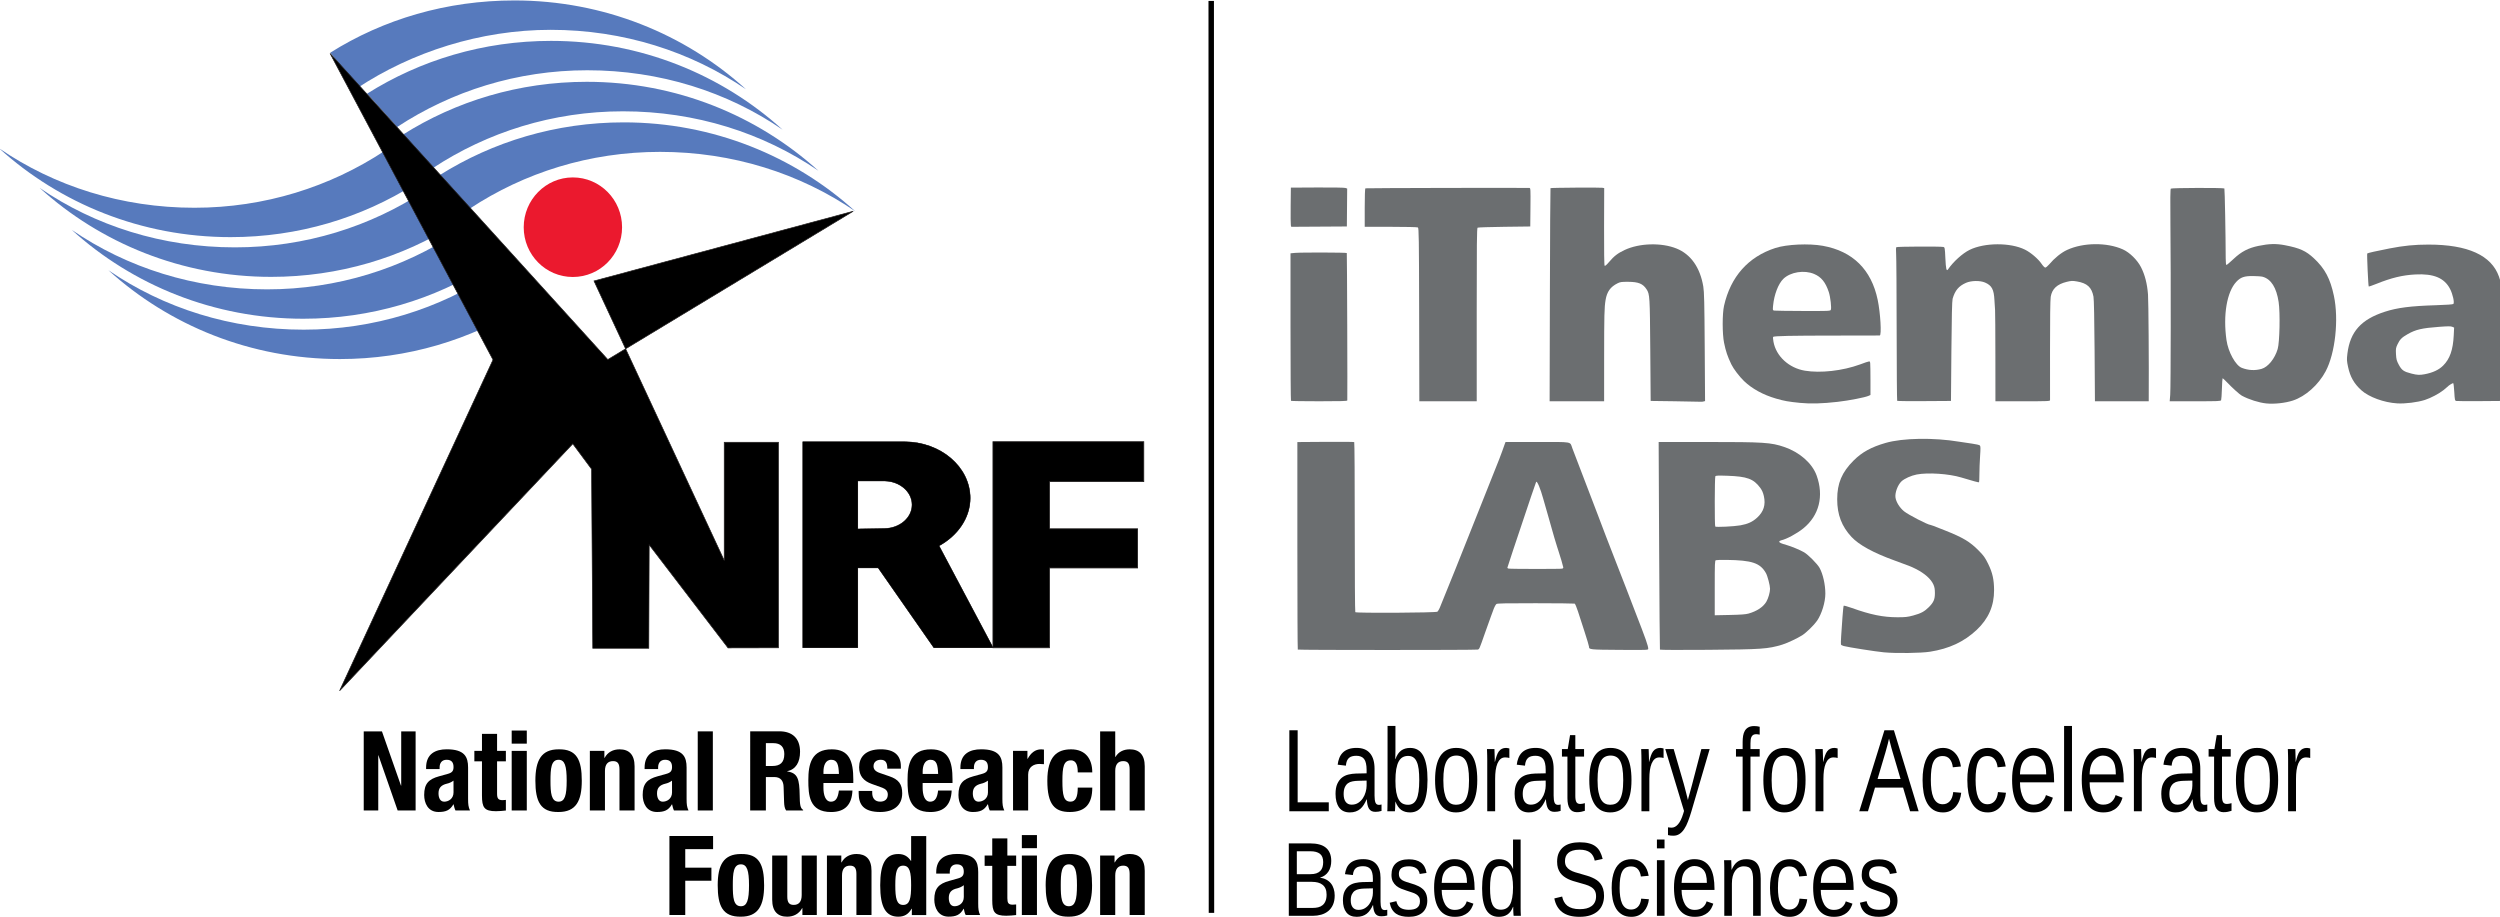 <svg xmlns="http://www.w3.org/2000/svg" height="191.543" viewBox="0 0 300 109.959" width="522.077"><g transform="matrix(3.654 0 0 3.654 -1233.111 0)"><path d="m352.418 7.344c-1.742 1.098-3.816 1.734-6.043 1.734-2.934 0-5.605-1.109-7.605-2.922 1.816 1.246 4.031 1.953 6.414 1.953 2.312 0 4.457-.684 6.246-1.863zm0 0" fill="#577abd" fill-rule="evenodd"></path><path d="m348.316 1.715c1.746-1.098 3.82-1.715 6.047-1.715 2.934 0 5.605 1.105 7.605 2.918-1.816-1.242-4.031-1.953-6.414-1.953-2.312 0-4.562.73-6.348 1.91zm0 0" fill="#577abd" fill-rule="evenodd"></path><path d="m350.695 4.41c1.746-1.102 3.82-1.738 6.043-1.738 2.938 0 5.605 1.109 7.609 2.922-1.82-1.246-4.035-1.953-6.418-1.953-2.309 0-4.457.688-6.242 1.863zm0 0" fill="#577abd" fill-rule="evenodd"></path><path d="m351.906 5.738c1.746-1.098 3.82-1.734 6.047-1.734 2.934 0 5.605 1.109 7.605 2.922-1.82-1.246-4.031-1.953-6.414-1.953-2.312 0-4.461.684-6.246 1.863zm0 0" fill="#577abd" fill-rule="evenodd"></path><path d="m349.523 3.062c1.742-1.098 3.816-1.734 6.043-1.734 2.934 0 5.605 1.105 7.605 2.918-1.816-1.246-4.031-1.953-6.414-1.953-2.312 0-4.457.688-6.246 1.863zm0 0" fill="#577abd" fill-rule="evenodd"></path><path d="m354.676 10.043c-1.746 1.098-3.82 1.734-6.043 1.734-2.934 0-5.605-1.105-7.605-2.918 1.816 1.246 4.031 1.953 6.414 1.953 2.309 0 4.457-.688 6.242-1.863zm0 0" fill="#577abd" fill-rule="evenodd"></path><path d="m351.086 6.039c-1.746 1.098-3.816 1.734-6.043 1.734-2.934 0-5.605-1.105-7.605-2.918 1.816 1.246 4.031 1.953 6.414 1.953 2.312 0 4.457-.688 6.242-1.863zm0 0" fill="#577abd" fill-rule="evenodd"></path><path d="m353.473 8.719c-1.746 1.098-3.82 1.734-6.043 1.734-2.934 0-5.605-1.105-7.605-2.918 1.816 1.242 4.031 1.953 6.414 1.953 2.309 0 4.457-.688 6.242-1.867zm0 0" fill="#577abd" fill-rule="evenodd"></path><path d="m348.621 22.672 5.039-10.871-5.352-10.062 9.121 10.055 8.059-4.871-8.512 2.289 4.277 9.18v-3.883h1.781v6.75l-1.656.004-2.59-3.387-.012 3.398h-1.84l-.039-5.883-.617-.832zm0 0" fill-rule="evenodd" stroke="#211e1e" stroke-miterlimit="3.864" stroke-width=".022"></path><path d="m366.309 18.637h-.668v2.625h-1.809v-6.77h3.34c1.191 0 2.16.832 2.16 1.855 0 .656-.422 1.238-1.023 1.566l1.777 3.348h-1.949zm-.668-1.281v-1.574h.887c.496.012.895.359.895.781 0 .426-.406.773-.906.781zm0 0" fill="#211e1e" fill-rule="evenodd"></path><path d="m366.309 18.637h-.668v2.621h-1.809v-6.766h3.336c1.195 0 2.164.828 2.164 1.852 0 .656-.422 1.238-1.023 1.566l1.777 3.348h-1.949zm-.668-1.281v-1.574h.887c.496.012.891.355.891.781 0 .426-.402.77-.902.777zm0 0" fill-rule="evenodd" stroke="#211e1e" stroke-miterlimit="3.864" stroke-width=".012"></path><path d="m370.078 14.492h4.953v1.309h-3.098v1.551h2.895v1.285h-2.895v2.621h-1.855zm0 0" fill-rule="evenodd" stroke="#211e1e" stroke-miterlimit="3.864" stroke-width=".027"></path><path d="m354.668 7.449c0-.902.723-1.637 1.613-1.637.895 0 1.617.734 1.617 1.637 0 .902-.723 1.633-1.617 1.633-.891 0-1.613-.73-1.613-1.633" fill="#eb192e" fill-rule="evenodd"></path><path d="m377.246.016.008 29.949" fill="none" stroke="#000" stroke-miterlimit="3.864" stroke-width=".179"></path><g fill-rule="evenodd"><path d="m359.453 30.035h.52v-1.125h.859v-.43h-.859v-.609h.914v-.43h-1.434zm0 0"></path><path d="m361.039 29.059c0 .68.164 1.039.762 1.031.566 0 .762-.363.762-1.031 0-.68-.164-1.039-.762-1.027-.57 0-.762.359-.762 1.027zm.496 0c0-.398.019-.688.266-.688.199 0 .266.199.266.688 0 .488-.066.688-.266.688-.246 0-.266-.289-.266-.688"></path><path d="m363.82 30.035h.473v-1.953h-.496v1.297c0 .219-.094.324-.262.324-.148 0-.211-.078-.211-.273v-1.348h-.496v1.449c0 .387.184.559.492.559.207 0 .387-.09.492-.281h.008zm0 0"></path><path d="m364.625 30.035h.496v-1.297c0-.219.094-.324.262-.324.148 0 .211.078.211.273v1.348h.496v-1.449c0-.387-.184-.555-.492-.555-.207 0-.387.086-.492.277h-.008v-.227h-.472zm0 0"></path><path d="m366.871 29.059c0-.426.043-.645.258-.645.219 0 .262.219.262.645 0 .426-.043.645-.262.645-.215 0-.258-.219-.258-.645zm.543.977h.473v-2.594h-.496v.82h-.004c-.105-.156-.23-.23-.418-.23-.406 0-.594.301-.594 1.027 0 .727.188 1.031.594 1.031.195 0 .332-.078.438-.262h.008zm0 0"></path><path d="m368.66 28.676v-.055c0-.148.078-.25.23-.25.164 0 .23.09.23.238 0 .129-.051.188-.199.227l-.277.078c-.344.094-.492.246-.492.613 0 .262.125.562.469.562.238 0 .379-.055.492-.258h.008c.016.066.027.145.062.203h.473c-.051-.109-.062-.195-.062-.375v-1.035c0-.348-.109-.594-.699-.594-.375 0-.68.152-.68.598v.047zm.461.766c0 .219-.172.305-.305.305-.133 0-.188-.125-.188-.273 0-.176.078-.273.281-.316.059-.016.145-.047.211-.102zm0 0"></path><path d="m370.055 28.082h-.25v.34h.25v1.121c0 .395.07.516.461.516.113 0 .215-.012.324-.023v-.348c-.035.004-.074.008-.113.008-.145 0-.176-.062-.176-.215v-1.059h.289v-.34h-.289v-.562h-.496zm0 0"></path><path d="m371.027 30.035h.496v-1.953h-.496zm0-2.195h.496v-.43h-.496zm0 0"></path><path d="m371.809 29.059c0 .68.164 1.039.762 1.031.566 0 .762-.363.762-1.031 0-.68-.164-1.039-.762-1.027-.566 0-.762.359-.762 1.027zm.496 0c0-.398.019-.688.266-.688.203 0 .266.199.266.688 0 .488-.062.688-.266.688-.246 0-.266-.289-.266-.688"></path><path d="m373.598 30.035h.496v-1.297c0-.219.094-.324.262-.324.148 0 .211.078.211.273v1.348h.496v-1.449c0-.387-.184-.555-.492-.555-.207 0-.387.086-.492.277h-.008v-.227h-.473zm0 0"></path><path d="m349.414 24.004v2.598h.477v-1.816h.004l.633 1.816h.59v-2.598h-.473v1.781h-.008l-.625-1.781zm0 0"></path><path d="m351.906 25.242v-.055c0-.148.078-.25.23-.25.164 0 .227.09.227.238 0 .129-.047.188-.195.227l-.281.078c-.34.094-.488.242-.488.613 0 .262.121.559.469.559.234 0 .375-.051.492-.254h.004c.016.066.031.141.062.203h.477c-.051-.113-.062-.195-.062-.379v-1.031c0-.348-.113-.598-.703-.598-.371 0-.676.152-.676.602v.047zm.457.766c0 .215-.172.305-.305.305-.133 0-.188-.125-.188-.273 0-.176.082-.273.281-.32.062-.012.145-.047.211-.098zm0 0"></path><path d="m353.297 24.645h-.25v.344h.25v1.121c0 .395.074.516.461.516.117 0 .215-.012.324-.023v-.348c-.031.004-.07.008-.109.008-.145 0-.18-.062-.18-.215v-1.059h.289v-.344h-.289v-.559h-.496zm0 0"></path><path d="m354.273 26.602h.496v-1.957h-.496zm0-2.195h.496v-.43h-.496zm0 0"></path><path d="m355.051 25.625c0 .68.168 1.039.762 1.027.57 0 .762-.359.762-1.027 0-.68-.164-1.043-.762-1.031-.566 0-.762.359-.762 1.031zm.496 0c0-.402.023-.688.266-.688.203 0 .266.199.266.688 0 .484-.062.688-.266.688-.242 0-.266-.289-.266-.688"></path><path d="m356.84 26.602h.496v-1.297c0-.219.094-.324.266-.324.145 0 .211.074.211.273v1.348h.496v-1.449c0-.387-.184-.559-.492-.559-.211 0-.391.09-.492.281h-.008v-.23h-.477zm0 0"></path><path d="m359.082 25.242v-.055c0-.148.078-.25.23-.25.164 0 .227.09.227.238 0 .129-.047.188-.195.227l-.281.078c-.34.094-.488.242-.488.613 0 .262.121.559.469.559.234 0 .375-.051.492-.254h.004c.016.066.031.141.062.203h.477c-.051-.113-.062-.195-.062-.379v-1.031c0-.348-.113-.598-.703-.598-.371 0-.676.152-.676.602v.047zm.457.766c0 .215-.172.305-.305.305-.133 0-.188-.125-.188-.273 0-.176.082-.273.281-.32.062-.012.145-.047.211-.098zm0 0"></path><path d="m360.383 26.602h.496v-2.598h-.496zm0 0"></path><path d="m362.621 24.391h.246c.234 0 .359.121.359.359 0 .281-.141.391-.391.391h-.215zm-.516 2.211h.516v-1.098h.277c.207 0 .301.125.305.328l.016.496c.004.102.016.203.066.273h.559v-.02c-.098-.051-.109-.195-.113-.469-.008-.547-.062-.742-.414-.793v-.004c.289-.062.426-.297.426-.641 0-.445-.258-.672-.68-.672h-.957zm0 0"></path><path d="m365.492 25.699v-.113c0-.598-.129-.992-.707-.992-.668 0-.77.488-.77 1.012 0 .488.027 1.047.746 1.047.469 0 .684-.254.703-.707h-.445c-.031.238-.098.367-.262.367-.184 0-.246-.227-.246-.457v-.156zm-.98-.297v-.078c0-.18.059-.387.254-.387.207 0 .242.168.254.465zm0 0"></path><path d="m365.668 25.961v.07c0 .375.156.621.711.621.418 0 .719-.203.719-.613 0-.297-.113-.457-.426-.562l-.297-.102c-.168-.055-.219-.133-.219-.227 0-.141.109-.211.234-.211.164 0 .219.098.219.293h.445v-.078c0-.355-.211-.559-.66-.559-.512 0-.711.266-.711.59 0 .277.141.449.414.547l.348.125c.098.039.18.098.18.223 0 .156-.102.234-.25.234-.172 0-.262-.113-.262-.285v-.066zm0 0"></path><path d="m368.75 25.699v-.113c0-.598-.129-.992-.707-.992-.668 0-.77.488-.77 1.012 0 .488.031 1.047.75 1.047.465 0 .68-.254.699-.707h-.445c-.027.238-.098.367-.262.367-.184 0-.246-.227-.246-.457v-.156zm-.98-.297v-.078c0-.18.059-.387.258-.387.203 0 .238.168.25.465zm0 0"></path><path d="m369.453 25.242v-.055c0-.148.078-.25.23-.25.164 0 .23.09.23.238 0 .129-.051.188-.199.227l-.281.078c-.34.094-.488.242-.488.613 0 .262.121.559.469.559.234 0 .375-.051.492-.254h.008c.012.066.027.141.059.203h.477c-.051-.113-.062-.195-.062-.379v-1.031c0-.348-.113-.598-.699-.598-.375 0-.68.152-.68.602v.047zm.461.766c0 .215-.176.305-.309.305s-.188-.125-.188-.273c0-.176.082-.273.281-.32.062-.012.145-.047.215-.098zm0 0"></path><path d="m370.738 26.602h.496v-1.176c0-.262.195-.352.367-.352.051 0 .102.004.152.008v-.48c-.027-.004-.059-.008-.09-.008-.203 0-.344.125-.445.312h-.008v-.262h-.473zm0 0"></path><path d="m373.34 25.352c0-.461-.238-.758-.695-.758s-.781.227-.781 1.031c0 .785.242 1.027.738 1.027.527 0 .738-.285.738-.801h-.477c0 .316-.074.461-.238.461-.223 0-.266-.203-.266-.684 0-.453.039-.672.281-.672.188 0 .223.203.223.395zm0 0"></path><path d="m373.598 26.602h.496v-1.297c0-.219.094-.324.262-.324.148 0 .211.074.211.273v1.348h.496v-1.449c0-.387-.184-.559-.492-.559-.207 0-.375.086-.469.25h-.008v-.84h-.496zm0 0"></path></g></g><g stroke-width=".262" transform="matrix(.963 0 0 1.039 -0 0)"><path d="m160.666 93.647v-9.355h1.036v8.32h3.878v1.036z"></path><path d="m168.202 93.78q-.89 0-1.335-.571-.445-.571-.445-1.567 0-.71.219-1.162.226-.458.578-.717.359-.259.817-.359.458-.1.93-.113l1.328-.027v-.392q0-.445-.08-.757-.073-.312-.232-.505-.159-.193-.398-.279-.232-.093-.558-.093-.286 0-.511.053-.226.046-.398.179-.166.126-.272.352-.1.219-.133.558l-1.023-.113q.053-.425.206-.777.153-.359.432-.618.279-.259.697-.398.425-.146 1.029-.146 1.109 0 1.667.624.564.618.564 1.793v3.094q0 .531.113.803.113.266.438.266.08 0 .159-.013.086-.013.159-.033v.744q-.186.053-.372.08-.179.027-.385.027-.279 0-.478-.086-.199-.093-.325-.272-.12-.186-.186-.452-.066-.272-.086-.631h-.026q-.159.345-.352.624-.186.279-.438.478-.246.193-.571.299-.319.106-.73.106zm.226-.896q.471 0 .817-.206.352-.212.584-.538.232-.325.345-.71.12-.385.12-.737v-.591l-1.076.027q-.359.007-.684.066-.325.053-.571.219-.239.166-.385.465-.146.299-.146.783 0 .584.259.903.259.319.737.319z"></path><path d="m177.883 90.021q0 3.758-2.165 3.758-.671 0-1.115-.292-.438-.299-.717-.956h-.013q0 .173-.007.359-.007.186-.013.345l-.02.272q-.007.113-.013.139h-.949q.007-.06.013-.199.007-.146.007-.345.007-.199.007-.438.007-.239.007-.498v-8.373h.983v2.809q0 .199-.007.385 0 .179-.007.319-.007.166-.013.312h.027q.272-.691.717-.989.452-.299 1.115-.299 1.115 0 1.64.916.525.916.525 2.775zm-1.029.04q0-.744-.073-1.275-.073-.531-.246-.87-.166-.345-.432-.505-.259-.159-.637-.159-.385 0-.684.153-.292.153-.491.491-.199.339-.305.89-.1.551-.1 1.348 0 .77.1 1.295.106.525.305.857.199.325.491.471.292.139.677.139.359 0 .618-.153.266-.153.438-.491.173-.339.252-.876.086-.544.086-1.315z"></path><path d="m184.084 90.048q0 1.886-.684 2.809-.677.923-1.972.923-.618 0-1.102-.226-.478-.226-.817-.691-.332-.465-.511-1.162-.173-.704-.173-1.653 0-3.718 2.636-3.718.684 0 1.182.232.505.232.823.697.319.465.465 1.162.153.697.153 1.627zm-1.029 0q0-.837-.106-1.381-.1-.544-.305-.87-.206-.325-.505-.452-.292-.133-.657-.133-.378 0-.684.139-.299.133-.511.465-.212.325-.325.87-.106.544-.106 1.361 0 .837.12 1.388.12.544.325.87.212.325.498.458.286.133.624.133.378 0 .677-.126.305-.133.518-.458.212-.325.325-.876.113-.551.113-1.388z"></path><path d="m185.326 93.647v-5.511q0 0 0-.465 0-.232-.007-.452-.007-.219-.013-.412-.007-.193-.013-.345h.93q.007.153.013.352.007.193.013.398.013.206.013.392v.325h.027q.106-.412.219-.71.113-.305.272-.498.159-.199.378-.292.219-.1.525-.1.12 0 .226.027.113.02.173.04v1.096q-.1-.033-.232-.046-.126-.02-.292-.02-.339 0-.578.186-.232.186-.385.518-.146.325-.219.783-.066.452-.066.989v3.745z"></path><path d="m190.518 93.78q-.89 0-1.335-.571-.445-.571-.445-1.567 0-.71.219-1.162.226-.458.578-.717.359-.259.817-.359.458-.1.93-.113l1.328-.027v-.392q0-.445-.08-.757-.073-.312-.232-.505-.159-.193-.398-.279-.232-.093-.558-.093-.286 0-.511.053-.226.046-.398.179-.166.126-.272.352-.1.219-.133.558l-1.023-.113q.053-.425.206-.777.153-.359.432-.618.279-.259.697-.398.425-.146 1.029-.146 1.109 0 1.667.624.564.618.564 1.793v3.094q0 .531.113.803.113.266.438.266.08 0 .159-.013.086-.013.159-.033v.744q-.186.053-.372.08-.179.027-.385.027-.279 0-.478-.086-.199-.093-.325-.272-.12-.186-.186-.452-.066-.272-.086-.631h-.027q-.159.345-.352.624-.186.279-.438.478-.246.193-.571.299-.319.106-.73.106zm.226-.896q.471 0 .817-.206.352-.212.584-.538.232-.325.345-.71.12-.385.12-.737v-.591l-1.076.027q-.359.007-.684.066-.325.053-.571.219-.239.166-.385.465-.146.299-.146.783 0 .584.259.903.259.319.737.319z"></path><path d="m197.49 93.594q-.226.073-.458.113-.232.046-.538.046-1.175 0-1.175-1.627v-4.794h-.684v-.87h.724l.286-1.607h.657v1.607h1.089v.87h-1.089v4.535q0 .518.139.73.139.206.478.206.139 0 .272-.027.139-.027.299-.066z"></path><path d="m203.3 90.048q0 1.886-.684 2.809-.677.923-1.972.923-.618 0-1.102-.226-.478-.226-.817-.691-.332-.465-.511-1.162-.173-.704-.173-1.653 0-3.718 2.636-3.718.684 0 1.182.232.505.232.823.697.319.465.465 1.162.153.697.153 1.627zm-1.029 0q0-.837-.106-1.381-.1-.544-.305-.87-.206-.325-.505-.452-.292-.133-.657-.133-.378 0-.684.139-.299.133-.511.465-.212.325-.325.87-.106.544-.106 1.361 0 .837.12 1.388.12.544.325.87.212.325.498.458.286.133.624.133.378 0 .677-.126.305-.133.518-.458.212-.325.325-.876.113-.551.113-1.388z"></path><path d="m204.542 93.647v-5.511q0 0 0-.465 0-.232-.007-.452-.007-.219-.013-.412-.007-.193-.013-.345h.93q.007.153.013.352.007.193.013.398.013.206.013.392v.325h.027q.106-.412.219-.71.113-.305.272-.498.159-.199.378-.292.219-.1.525-.1.12 0 .226.027.113.02.173.04v1.096q-.1-.033-.232-.046-.126-.02-.292-.02-.339 0-.578.186-.232.186-.385.518-.146.325-.219.783-.066.452-.066.989v3.745z"></path><path d="m210.77 93.647q-.206.651-.425 1.169-.212.525-.478.89-.266.372-.591.564-.325.199-.75.199-.186 0-.345-.013-.159-.013-.332-.06v-.896q.106.02.232.027.133.013.226.013.432 0 .797-.392.372-.392.651-1.248l.093-.286-2.337-7.151h1.049l1.242 3.971q0 0 .139.478l.166.598q.086.299.146.538.066.239.08.299.013-.073.073-.292l.146-.478.159-.538q.086-.272.139-.471l1.155-4.103h1.036z"></path><path d="m218.127 87.332v6.314h-.976v-6.314h-.83v-.87h.83v-.81q0-.392.06-.724.06-.339.219-.584.159-.252.438-.392.279-.146.717-.146.173 0 .359.02.193.02.332.06v.91q-.093-.02-.212-.033-.12-.02-.219-.02-.219 0-.359.073-.139.073-.219.212-.08.133-.113.332-.027.199-.027.458v.644h1.149v.87z"></path><path d="m224.992 90.048q0 1.886-.684 2.809-.677.923-1.972.923-.618 0-1.102-.226-.478-.226-.817-.691-.332-.465-.511-1.162-.173-.704-.173-1.653 0-3.718 2.636-3.718.684 0 1.182.232.505.232.823.697.319.465.465 1.162.153.697.153 1.627zm-1.029 0q0-.837-.106-1.381-.1-.544-.305-.87-.206-.325-.505-.452-.292-.133-.657-.133-.378 0-.684.139-.299.133-.511.465-.212.325-.325.87-.106.544-.106 1.361 0 .837.12 1.388.12.544.325.87.212.325.498.458.286.133.624.133.378 0 .677-.126.305-.133.518-.458.212-.325.325-.876.113-.551.113-1.388z"></path><path d="m226.234 93.647v-5.511q0 0 0-.465 0-.232-.007-.452-.007-.219-.013-.412-.007-.193-.013-.345h.93q.007.153.013.352.007.193.013.398.013.206.013.392v.325h.027q.106-.412.219-.71.113-.305.272-.498.159-.199.378-.292.219-.1.525-.1.12 0 .226.027.113.02.173.04v1.096q-.1-.033-.232-.046-.126-.02-.292-.02-.339 0-.578.186-.232.186-.385.518-.146.325-.219.783-.066.452-.066.989v3.745z"></path><path d="m238.019 93.647-.876-2.736h-3.499l-.876 2.736h-1.082l3.134-9.355h1.182l3.081 9.355zm-2.171-6.812q-.086-.266-.166-.538l-.139-.498-.106-.372q-.04-.146-.04-.179-.013.033-.053.186-.033.153-.093.378l-.146.498-.159.538-.983 3.074h2.868z"></path><path d="m240.602 90.021q0 .618.073 1.135.073.518.246.896.173.372.458.578.286.206.71.206.525 0 .87-.345.352-.345.432-1.062l.996.08q-.046.445-.212.857-.166.412-.445.724-.279.312-.684.505-.405.186-.93.186-.691 0-1.182-.286-.485-.286-.79-.783-.299-.505-.438-1.182-.133-.684-.133-1.481 0-.724.1-1.275.1-.558.272-.969.179-.418.418-.697.239-.286.518-.452.286-.173.591-.246.312-.08.631-.08.498 0 .883.166.385.166.664.458.286.286.458.677.173.392.246.843l-1.009.093q-.073-.598-.385-.949-.312-.352-.883-.352-.418 0-.704.173-.279.166-.452.511-.173.339-.246.857-.073.518-.073 1.215z"></path><path d="m246.18 90.021q0 .618.073 1.135.073.518.246.896.173.372.458.578.286.206.71.206.525 0 .87-.345.352-.345.432-1.062l.996.08q-.046.445-.212.857-.166.412-.445.724-.279.312-.684.505-.405.186-.93.186-.691 0-1.182-.286-.485-.286-.79-.783-.299-.505-.438-1.182-.133-.684-.133-1.481 0-.724.1-1.275.1-.558.272-.969.179-.418.418-.697.239-.286.518-.452.286-.173.591-.246.312-.08.631-.08.498 0 .883.166.385.166.664.458.286.286.458.677.173.392.246.843l-1.009.093q-.073-.598-.385-.949-.312-.352-.883-.352-.418 0-.704.173-.279.166-.452.511-.173.339-.246.857-.073.518-.073 1.215z"></path><path d="m251.711 90.307q0 .564.12 1.042.12.471.319.817.199.339.505.531.312.186.75.186.637 0 1.023-.312.385-.312.518-.79l.863.299q-.093.299-.259.604-.166.299-.445.544-.279.239-.697.398-.412.153-1.003.153-1.308 0-1.992-.949-.684-.949-.684-2.822 0-1.009.206-1.706.212-.704.571-1.142.359-.438.837-.631.478-.199 1.023-.199.744 0 1.242.292.963.564 1.228 2.018.126.697.126 1.507v.159zm3.267-.916q0-1.202-.452-1.687-.445-.491-1.175-.491-.518 0-1.009.438-.598.511-.631 1.74z"></path><path d="m257.208 93.647v-9.853h.983v9.853z"></path><path d="m260.389 90.307q0 .564.12 1.042.12.471.319.817.199.339.505.531.312.186.75.186.637 0 1.023-.312.385-.312.518-.79l.863.299q-.093.299-.259.604-.166.299-.445.544-.279.239-.697.398-.412.153-1.003.153-1.308 0-1.992-.949-.684-.949-.684-2.822 0-1.009.206-1.706.212-.704.571-1.142.359-.438.837-.631.478-.199 1.023-.199.744 0 1.242.292.963.564 1.228 2.018.126.697.126 1.507v.159zm3.267-.916q0-1.202-.452-1.687-.445-.491-1.175-.491-.518 0-1.009.438-.598.511-.631 1.74z"></path><path d="m265.906 93.647v-5.511q0 0 0-.465 0-.232-.007-.452-.007-.219-.013-.412-.007-.193-.013-.345h.93q.007.153.013.352.007.193.013.398.013.206.013.392v.325h.027q.106-.412.219-.71.113-.305.272-.498.159-.199.378-.292.219-.1.525-.1.12 0 .226.027.113.02.173.04v1.096q-.1-.033-.232-.046-.126-.02-.292-.02-.339 0-.578.186-.232.186-.385.518-.146.325-.219.783-.066.452-.066.989v3.745z"></path><path d="m271.099 93.78q-.89 0-1.335-.571-.445-.571-.445-1.567 0-.71.219-1.162.226-.458.578-.717.359-.259.817-.359.458-.1.93-.113l1.328-.027v-.392q0-.445-.08-.757-.073-.312-.232-.505-.159-.193-.398-.279-.232-.093-.558-.093-.286 0-.511.053-.226.046-.398.179-.166.126-.272.352-.1.219-.133.558l-1.023-.113q.053-.425.206-.777.153-.359.432-.618.279-.259.697-.398.425-.146 1.029-.146 1.109 0 1.667.624.564.618.564 1.793v3.094q0 .531.113.803.113.266.438.266.08 0 .159-.013.086-.013.159-.033v.744q-.186.053-.372.08-.179.027-.385.027-.279 0-.478-.086-.199-.093-.325-.272-.12-.186-.186-.452-.066-.272-.086-.631h-.027q-.159.345-.352.624-.186.279-.438.478-.246.193-.571.299-.319.106-.73.106zm.226-.896q.471 0 .817-.206.352-.212.584-.538.232-.325.345-.71.12-.385.12-.737v-.591l-1.076.027q-.359.007-.684.066-.325.053-.571.219-.239.166-.385.465-.146.299-.146.783 0 .584.259.903.259.319.737.319z"></path><path d="m278.071 93.594q-.226.073-.458.113-.232.046-.538.046-1.175 0-1.175-1.627v-4.794h-.684v-.87h.724l.286-1.607h.657v1.607h1.089v.87h-1.089v4.535q0 .518.139.73.139.206.478.206.139 0 .272-.027.139-.027.299-.066z"></path><path d="m283.88 90.048q0 1.886-.684 2.809-.677.923-1.972.923-.618 0-1.102-.226-.478-.226-.817-.691-.332-.465-.511-1.162-.173-.704-.173-1.653 0-3.718 2.636-3.718.684 0 1.182.232.505.232.823.697.319.465.465 1.162.153.697.153 1.627zm-1.029 0q0-.837-.106-1.381-.1-.544-.305-.87-.206-.325-.505-.452-.292-.133-.657-.133-.378 0-.684.139-.299.133-.511.465-.212.325-.325.87-.106.544-.106 1.361 0 .837.12 1.388.12.544.325.87.212.325.498.458.286.133.624.133.378 0 .677-.126.305-.133.518-.458.212-.325.325-.876.113-.551.113-1.388z"></path><path d="m285.122 93.647v-5.511q0 0 0-.465 0-.232-.007-.452-.007-.219-.013-.412-.007-.193-.013-.345h.93q.007.153.013.352.007.193.013.398.013.206.013.392v.325h.027q.106-.412.219-.71.113-.305.272-.498.159-.199.378-.292.219-.1.525-.1.12 0 .226.027.113.02.173.04v1.096q-.1-.033-.232-.046-.126-.02-.292-.02-.339 0-.578.186-.232.186-.385.518-.146.325-.219.783-.066.452-.066.989v3.745z"></path></g><g fill="#6b6e70" transform="matrix(.084 0 0 .079 -20.446 -13.68)"><path d="m2087.491 514.761c-.304-1.244-.426-14.636-.272-29.761l.281-27.5 37.757-.223c21.747-.128 38.805.176 40.229.717l2.473.94-.23 28.783-.229 28.783-39.728.261-39.728.261z"></path><path d="m2953.678 781.345c-.373-.373-.721-48.641-.772-107.262-.052-58.621-.389-110.768-.75-115.883-.387-5.488-.267-9.689.294-10.25 1.017-1.017 63.483-1.343 67.182-.35 2.027.544 2.168 1.379 2.85 16.839.741 16.79 1.598 20.65 3.819 17.201 7.481-11.616 20.68-24.31 30.77-29.592 21.329-11.165 58.225-11.357 79.056-.411 8.417 4.423 19.134 14.165 23.872 21.701 1.928 3.067 4.256 5.588 5.183 5.614.926.026 3.384-2.089 5.463-4.702 7.836-9.846 17.41-18.067 25.834-22.183 23.096-11.284 56.733-11.621 79.52-.797 9.69 4.603 20.598 15.952 25.94 26.988 5.572 11.512 8.875 25.158 10.042 41.494.728 10.19 1.359 104.578 1.049 156.998l-.031 5.25h-38.415-38.415l-.492-76.25c-.309-47.907-.895-78.585-1.576-82.531-2.456-14.236-8.992-20.627-23.768-23.241-6.394-1.131-7.954-1.064-14.5.627-13.784 3.561-20.97 10.704-22.834 22.698-.676 4.353-1.037 33.53-1.001 81 .031 40.808.044 74.984.028 75.947-.027 1.636-2.564 1.75-39.029 1.75h-39l-.051-67.25c-.028-36.987-.23-69.05-.448-71.25s-.637-9.09-.929-15.311c-.758-16.11-3.797-22.098-13.477-26.554-7.021-3.232-19.72-3.014-27.14.466-10.439 4.896-15.619 11.449-19.118 24.184-.804 2.926-1.338 27.31-1.747 79.715l-.589 75.5-38.072.262c-20.939.144-38.377-.043-38.75-.417z"></path><path d="m2271.004 776.25c0-3.163-.11-62.354-.25-131.537-.223-110.536-.436-125.902-1.754-126.735-.875-.553-17.027-.954-38.75-.963l-37.25-.015v-28.941c0-17.185.386-29.179.949-29.528.675-.417 217.049-.943 234.316-.57 1.652.036 1.748 1.914 1.5 29.288l-.265 29.25-37 .5c-20.35.275-37.571.869-38.268 1.32-1.013.655-1.261 26.174-1.232 127 .02 69.399.028 128.542.018 131.43l-.018 5.25h-41-41v-5.75z"></path><path d="m2087.667 781.333c-.367-.367-.667-50.93-.667-112.362v-111.695l6.25-.637c8.748-.892 73.592-.704 74.159.214.38.615 1.066 219.757.701 223.896-.086.977-8.803 1.25-39.944 1.25-21.908 0-40.133-.3-40.5-.667z"></path><path d="m2637.5 782.019-36-.519-.559-77.5c-.589-81.7-.75-84.511-5.273-92-5.161-8.547-11.604-11.364-26.168-11.442-9.621-.051-11.539.229-15.295 2.235-10.215 5.454-15.106 12.676-17.092 25.234-1.79 11.321-2.064 23.007-2.088 89.223l-.024 64.75h-38.931-38.931l.372-161.608c.205-88.885.6-161.836.878-162.114.693-.693 71.543-1.233 74.418-.567l2.306.534-.177 58.457c-.113 37.255.18 58.814.807 59.441.645.646 2.773-1.263 6.182-5.549 7.308-9.184 12.496-13.445 22.391-18.39 21.054-10.522 52.561-11.472 74.108-2.236 20.388 8.739 33.709 28.847 38.252 57.741 1.26 8.012 1.629 24.708 2.031 91.898l.492 82.107-2.349.629c-1.292.346-2.575.531-2.85.412-.275-.12-16.7-.451-36.5-.736z"></path><path d="m3668 785.222c-18.868-1.167-40.602-9.649-51.343-20.037-10.313-9.975-15.843-20.299-18.844-35.177-1.918-9.511-2.007-11.435-.947-20.558 3.847-33.091 19.553-51.739 53.417-63.416 17.937-6.186 36.776-8.735 73.507-9.946 14.776-.487 23.698-1.175 24.404-1.881 1.887-1.887-.787-14.808-4.739-22.903-8.117-16.627-23.4-23.397-49.493-21.922-18.395 1.04-34.106 5.066-55.608 14.251-5.803 2.479-10.772 4.286-11.042 4.016-.724-.724-2.788-49.506-2.123-50.17.747-.747 13.867-3.884 31.809-7.605 20.369-4.224 35.802-5.853 55.561-5.863 56.401-.029 90.127 16.29 100.851 48.799 5.037 15.27 5.447 23.7 5.818 119.692l.267 69-32.498.279c-17.874.154-33.453.047-34.619-.237-1.978-.481-2.17-1.394-2.841-13.526-.396-7.156-1.062-13.222-1.48-13.48-.711-.439-6.755 3.515-7.997 5.231-.309.427-3.037 2.862-6.062 5.412-6.33 5.335-18.098 11.93-26.355 14.771-10.635 3.659-28.122 5.984-39.645 5.272zm39.201-44.285c11.649-2.338 20.261-6.616 26.403-13.115 9.622-10.181 14.143-23.926 15.139-46.031l.528-11.71-2.647-1.206c-2.07-.943-6.079-.935-18.386.038-25.076 1.982-33.627 4.083-45.305 11.132-8.41 5.076-11.202 8.054-14.491 15.456-2.413 5.431-2.622 6.853-2.201 15 .405 7.829.933 9.927 4.059 16.12 4.166 8.254 7.036 10.377 18.025 13.331 8.402 2.258 11.682 2.43 18.875.986z"></path><path d="m3481 785.299c-10.567-1.151-24.828-5.954-35-11.789-3.136-1.799-13.756-11.997-21.273-20.428-3.148-3.53-5.947-6.195-6.22-5.921-.273.273-.697 7.442-.942 15.93s-.745 16.215-1.112 17.171c-.617 1.607-3.417 1.738-37.08 1.738h-36.413l.747-9.75c.851-11.11 1.042-177.909.297-258.453-.35-37.833-.177-54.023.586-54.786 1.244-1.244 75.383-1.486 76.502-.25.564.622 1.839 72.031 1.892 105.989.01 6.327.409 10.25 1.042 10.25.564 0 5.177-4.162 10.25-9.25 11.031-11.062 20.985-16.586 35.656-19.788 15.207-3.319 25.005-3.58 37.632-1.003 21.209 4.329 30.115 8.617 41.512 19.984 15.687 15.647 23.235 30.732 28.46 56.888 7.194 36.009 1.926 87.291-11.78 114.668-10.35 20.673-28.766 38.135-46.849 44.42-10.943 3.804-26.589 5.611-37.908 4.379zm-6.85-52.462c9.294-2.785 19.019-15.518 23.09-30.236 2.822-10.2 3.678-54.916 1.365-71.295-3.088-21.871-10.71-34.757-22.708-38.39-1.869-.566-8.123-1.071-13.898-1.123-12.509-.112-17.718 1.807-23.866 8.792-13.521 15.361-19.1 50.488-14.041 88.415 2.425 18.178 13.001 38.613 21.868 42.252 9.427 3.869 18.807 4.396 28.189 1.585z"></path><path d="m2815 784.469c-16.91-1.8-22.601-2.881-34.42-6.54-18.477-5.72-34.181-14.871-45.73-26.648-6.573-6.703-15.003-18.494-18.075-25.281-5.5-12.151-7.945-19.866-10.457-33-2.558-13.372-2.562-44.007-.01-56 9.447-44.338 34.561-74.416 73.301-87.791 16.233-5.605 47.911-7.157 67.888-3.326 42.692 8.186 69.329 36.114 78.319 82.118 3.937 20.144 5.764 53.872 2.931 54.101-.688.055-29.6.113-64.25.129-61.821.028-86.658.582-88.033 1.966-.38.383-.162 3.758.484 7.5 3.787 21.934 22.05 39.796 44.844 43.861 22.338 3.983 53.775.209 78.706-9.449 15.031-5.823 14.214-5.72 14.637-1.844.2 1.829.363 13.421.363 25.76v22.434l-2.705 1.305c-5.016 2.419-28.183 7.203-44.295 9.146-22.063 2.661-38.625 3.145-53.5 1.561zm43.817-141.219c1.308-2.58-.498-19.688-2.877-27.25-4.685-14.897-10.705-22.767-20.94-27.374-14.082-6.339-33.806-3.011-43.919 7.411-7.228 7.448-13.174 23.882-14.689 40.596-.635 7.012-.591 7.206 1.728 7.645 1.309.248 19.802.512 41.095.587 35.947.126 38.778.011 39.602-1.614z"></path></g><g fill="#6b6e70" transform="matrix(.079 0 0 .079 -9.585 -13.771)"><path d="m2642.758 1160.397c-.295-.491-.857-71.655-1.249-158.142l-.713-157.25 73.352.003c86.451.004 97.206.695 117.331 7.538 23.441 7.971 42.511 24.724 49.238 43.258 11.364 31.306 3.904 60.968-20.24 80.482-9.769 7.895-25.445 16.333-33.726 18.153-1.512.332-2.75 1.216-2.75 1.964 0 1.499 2.662 2.719 11.112 5.089 7.325 2.055 20.732 7.646 26.678 11.126 6.196 3.626 20.108 17.646 23.405 23.588 5.178 9.33 8.805 25.448 8.805 39.13 0 13.04-5.458 30.88-12.636 41.303-4.428 6.428-16.382 18.084-22.583 22.019-7.381 4.683-22.988 11.996-30.28 14.188-21.972 6.605-30.57 7.203-113.103 7.865-41.892.336-72.328.205-72.639-.313zm134.571-54.763c12.71-3.587 22.367-10.023 27.061-18.032 2.956-5.045 5.61-14.324 5.61-19.617 0-5.045-3.793-19.488-6.262-23.841-8.705-15.353-21.131-19.514-59.804-20.025-8.011-.106-15.324.098-16.25.454-1.541.591-1.684 4.166-1.684 42.146v41.5l22.75-.469c16.916-.349 24.245-.891 28.579-2.115zm-12.265-134.03c11.259-2.031 18.323-5.272 25.209-11.566 10.087-9.219 13.345-19.625 10.315-32.948-1.182-5.196-2.752-8.747-5.529-12.506-10.065-13.625-19.966-17.248-49.914-18.268-14.2-.483-17.515-.338-18.235.799-1.067 1.685-1.222 75.23-.161 76.341 1.158 1.212 28.711-.12 38.314-1.852z"></path><path d="m2092.667 1160.338c-.367-.371-.667-71.444-.667-157.945v-157.274l42.75-.309c23.512-.17 43.141-.008 43.619.359.484.372.846 57.49.817 128.978-.029 71.214.335 128.776.817 129.356 1.363 1.642 122.745.951 124.747-.711.838-.696 2.409-3.296 3.49-5.779 3.965-9.102 40.367-99.82 58.19-145.014 10.085-25.575 21.787-54.964 26.003-65.308 4.216-10.345 9.016-22.72 10.667-27.5 1.651-4.78 3.484-9.929 4.073-11.442l1.071-2.75h48.256c54.761 0 49.413-.941 53.117 9.342 2.233 6.2 17.651 46.491 38.326 100.158 6.145 15.95 11.867 31.025 12.715 33.5s7.314 19.125 14.368 37 14.408 36.775 16.342 42c1.934 5.225 8.072 21.2 13.64 35.5 16.534 42.464 19.951 52.178 19.982 56.799.011 1.71-2.152 1.784-43.336 1.5-45.843-.316-46.652-.402-46.652-4.934 0-1.04-2.965-10.997-6.589-22.128s-8.212-25.286-10.196-31.456c-1.984-6.17-4.239-11.46-5.01-11.756-.771-.296-27.486-.567-59.366-.603-44.766-.05-58.304.218-59.459 1.177-1.448 1.202-3.704 5.752-5.405 10.901-.454 1.375-1.786 4.975-2.96 8s-5.205 14.275-8.958 25c-8.912 25.467-8.541 24.63-11.23 25.35-3.147.843-272.317.827-273.16-.016zm401.772-122.948c.859-.33 1.562-1.093 1.562-1.696 0-1.144-5.232-18.982-7.096-24.19-.59-1.65-1.672-5.025-2.403-7.5-.731-2.475-2.517-8.325-3.968-13-1.452-4.675-3.251-10.975-3.998-14s-3.236-11.8-5.529-19.5c-2.293-7.7-5.641-19.4-7.439-26-4.289-15.738-9.481-28.067-10.871-25.817-.282.457-3.688 10.277-7.568 21.823-24.706 73.512-36.127 107.823-36.127 108.531 0 .446.787 1.013 1.75 1.26 2.679.687 79.909.766 81.688.083z"></path><path d="m2983 1164.525c-12.942-1.237-53.545-7.608-61.147-9.594-2.006-.524-3.868-1.529-4.138-2.233-.27-.704-.114-6.662.347-13.239.461-6.577 1.347-19.384 1.969-28.459s1.458-16.841 1.859-17.258 5.876 1.087 12.169 3.341c28.749 10.302 47.621 14.151 69.442 14.165 12.06.01 15.386-.363 24-2.677 11.558-3.104 17.066-6.042 23.626-12.602 7.348-7.348 9.347-11.96 9.302-21.47-.028-6.099-.573-9.188-2.293-13-3.832-8.493-13.254-16.852-26.635-23.628-6.957-3.523-10.478-4.919-32.5-12.886-31.882-11.534-53.829-23.533-65.13-35.608-15.02-16.049-21.87-33.988-21.87-57.267 0-24.436 7.092-41.164 25.034-59.046 12.648-12.605 26.75-20.353 48.466-26.626 26.184-7.564 73.255-8.331 112-1.825 4.95.831 13.686 2.135 19.414 2.898 5.727.763 11.029 2.002 11.781 2.754 1.127 1.127 1.189 3.99.352 16.301-.559 8.213-1.023 20.371-1.031 27.016-.01 6.646-.257 12.325-.553 12.621-.481.481-8.579-1.702-27.152-7.319-18.651-5.641-50.534-7.761-67.493-4.489-8.471 1.634-18.761 6.264-23.158 10.419-5.712 5.398-10.188 17.474-9.118 24.606 1.036 6.909 6.383 15.473 13.044 20.893 6.529 5.313 36.372 20.687 40.156 20.687.759 0 4.146 1.284 21.26 8.06 28.16 11.15 38.644 17.41 52.18 31.157 7.516 7.633 9.42 10.321 14.2 20.049 6.51 13.248 8.841 23.623 8.927 39.734.129 23.965-8.576 43.781-26.644 60.654-19.205 17.936-41.547 28.35-70.663 32.938-13.773 2.171-51.755 2.676-70 .932z"></path></g><g stroke-width=".316" transform="matrix(1 0 0 1 -0 0)"><path d="m160.164 107.394q0 .66-.21 1.129-.21.463-.574.759-.358.29-.833.426-.475.136-.999.136h-2.892v-8.689h2.59q.592 0 1.055.123.463.117.783.376.327.259.493.66.173.395.173.95 0 .364-.086.685-.08.321-.253.586-.167.259-.426.45-.253.185-.592.278.432.062.765.241.333.179.555.456.222.278.333.648.117.364.117.789zm-1.381-3.99q0-.703-.395-1.005-.395-.302-1.141-.302h-1.628v2.75h1.628q.426 0 .715-.099.296-.105.475-.29.185-.191.265-.456.08-.265.08-.598zm.407 3.897q0-.413-.123-.703-.123-.29-.358-.475-.228-.185-.555-.271-.327-.086-.734-.086h-1.801v3.133h1.881q.37 0 .678-.074.308-.074.53-.259.228-.185.352-.493.13-.308.13-.771z"></path><path d="m162.804 109.965q-.826 0-1.24-.53-.413-.53-.413-1.455 0-.66.203-1.079.21-.426.537-.666.333-.241.759-.333.426-.092.863-.105l1.233-.025v-.364q0-.413-.074-.703-.068-.29-.216-.469-.148-.179-.37-.259-.216-.086-.518-.086-.265 0-.475.049-.21.043-.37.167-.154.117-.253.327-.092.204-.123.518l-.95-.105q.049-.395.191-.722.142-.333.401-.574.259-.24.648-.37.395-.136.956-.136 1.03 0 1.548.58.524.574.524 1.665v2.874q0 .493.105.746.105.247.407.247.074 0 .148-.012.08-.012.148-.031v.691q-.173.049-.345.074-.167.025-.358.025-.259 0-.444-.08-.185-.086-.302-.253-.111-.173-.173-.419-.062-.253-.08-.586h-.025q-.148.321-.327.58-.173.259-.407.444-.228.179-.53.278-.296.099-.678.099zm.21-.833q.438 0 .759-.191.327-.197.543-.5.216-.302.321-.66.111-.358.111-.685v-.549l-.999.025q-.333.006-.635.062-.302.049-.53.203-.222.154-.358.432-.136.278-.136.728 0 .543.241.839.24.296.685.296z"></path><path d="m171.277 107.998q0 .469-.148.839-.148.364-.432.617-.284.247-.697.382-.413.13-.944.13-.475 0-.857-.092-.382-.086-.672-.284-.284-.197-.481-.518-.191-.327-.284-.796l.802-.191q.117.537.481.789.364.247 1.011.247.296 0 .537-.049.247-.049.426-.167.179-.123.278-.321.099-.204.099-.5 0-.302-.117-.493-.117-.197-.327-.327-.204-.13-.5-.222l-.654-.216q-.327-.105-.654-.234-.321-.13-.58-.339-.259-.216-.426-.53-.16-.315-.16-.789 0-.913.53-1.388.537-.481 1.56-.481.907 0 1.437.389.537.389.678 1.246l-.82.123q-.043-.259-.167-.432-.123-.179-.296-.284-.173-.111-.389-.154-.21-.049-.444-.049-.617 0-.913.228-.29.228-.29.691 0 .271.105.45.111.173.302.296.197.117.469.204l.604.191q0 0 .444.142.228.08.444.191.216.105.401.253.191.142.333.345.142.204.222.475.086.271.086.629z"></path><path d="m173.004 106.74q0 .524.111.968.111.438.296.759.185.315.469.493.29.173.697.173.592 0 .95-.29.358-.29.481-.734l.802.278q-.086.278-.241.561-.154.278-.413.506-.259.222-.648.37-.382.142-.931.142-1.215 0-1.85-.882-.635-.882-.635-2.621 0-.937.191-1.585.197-.654.53-1.061.333-.407.777-.586.444-.185.95-.185.691 0 1.153.271.894.524 1.141 1.875.117.648.117 1.4v.148zm3.034-.851q0-1.116-.419-1.566-.413-.456-1.092-.456-.481 0-.937.407-.555.475-.586 1.616z"></path><path d="m181.563 108.769q-.253.641-.672.919-.413.278-1.03.278-1.036 0-1.523-.851-.487-.851-.487-2.578 0-3.49 2.01-3.49.623 0 1.036.278.413.278.666.882h.012q0-.062-.006-.197v-.271q-.006-.148-.006-.278v-.185-2.584h.913v7.776q0 .24 0 .463.006.222.006.407.006.185.012.321.006.13.012.185h-.87q-.012-.062-.018-.173-.006-.117-.018-.265-.006-.148-.012-.308 0-.167 0-.327zm-2.757-2.269q0 .691.068 1.184.068.493.222.814.16.315.401.463.247.148.598.148.358 0 .629-.142.278-.142.463-.456.185-.321.278-.833.099-.512.099-1.252 0-.709-.099-1.196-.092-.493-.284-.796-.185-.302-.456-.432-.265-.136-.623-.136-.333 0-.58.142-.241.142-.401.456-.16.315-.24.82-.074.5-.074 1.215z"></path><path d="m192.484 107.443q0 .549-.179 1.011-.173.463-.537.802-.364.333-.919.524-.549.185-1.307.185-1.332 0-2.078-.567-.74-.567-.944-1.64l.937-.228q.068.339.216.617.148.278.395.481.253.197.623.308.37.111.882.111.432 0 .789-.086.364-.092.617-.278.259-.185.401-.475.148-.296.148-.703 0-.426-.16-.691-.16-.265-.45-.438-.284-.173-.685-.29l-.882-.253q-.296-.08-.598-.173-.302-.099-.58-.228-.278-.136-.518-.315-.241-.179-.419-.426-.179-.253-.284-.58-.099-.333-.099-.765 0-.617.203-1.055.21-.444.574-.728.364-.284.857-.413.5-.13 1.073-.13.66 0 1.129.13.475.123.796.376.327.253.518.629.197.37.315.863l-.95.203q-.068-.315-.203-.561-.136-.247-.358-.413-.216-.167-.53-.253-.308-.086-.728-.086-.493 0-.833.111-.333.105-.537.29-.204.185-.296.438-.086.247-.086.537 0 .389.16.641.16.247.432.413.271.167.629.278.364.111.765.222 0 0 .654.191.327.092.623.228.302.13.561.308.259.179.45.438.197.259.302.611.111.352.111.826z"></path><path d="m194.353 106.475q0 .574.068 1.055.068.481.228.833.16.345.426.537.265.191.66.191.487 0 .808-.321.327-.321.401-.987l.925.074q-.043.413-.197.796-.154.382-.413.672-.259.29-.635.469-.376.173-.863.173-.641 0-1.098-.265-.45-.265-.734-.728-.278-.469-.407-1.098-.123-.635-.123-1.375 0-.672.092-1.184.092-.518.253-.9.167-.389.389-.648.222-.265.481-.419.265-.16.549-.228.29-.074.586-.074.463 0 .82.154.358.154.617.426.265.265.426.629.16.364.228.783l-.937.086q-.068-.555-.358-.882-.29-.327-.82-.327-.389 0-.654.16-.259.154-.419.475-.16.315-.228.796-.068.481-.068 1.129z"></path><path d="m198.83 101.751v-1.061h.913v1.061zm0 8.091v-6.672h.913v6.672z"></path><path d="m201.79 106.74q0 .524.111.968.111.438.296.759.185.315.469.493.29.173.697.173.592 0 .95-.29.358-.29.481-.734l.802.278q-.086.278-.24.561-.154.278-.413.506-.259.222-.648.37-.382.142-.931.142-1.215 0-1.85-.882-.635-.882-.635-2.621 0-.937.191-1.585.197-.654.53-1.061.333-.407.777-.586.444-.185.95-.185.691 0 1.153.271.894.524 1.141 1.875.117.648.117 1.4v.148zm3.034-.851q0-1.116-.419-1.566-.413-.456-1.092-.456-.481 0-.937.407-.555.475-.586 1.616z"></path><path d="m210.374 109.842v-4.23q0-.487-.062-.814-.056-.327-.191-.524-.13-.204-.345-.284-.216-.086-.53-.086-.321 0-.586.142-.259.136-.444.401-.185.259-.29.648-.099.382-.099.882v3.867h-.913v-5.248q0 0 0-.438 0-.234-.006-.438-.006-.21-.012-.358-.006-.148-.006-.191h.857q.006.031.006.167.006.136.012.315.012.173.012.358.006.179.006.302h.018q.13-.29.284-.524.16-.234.364-.395.21-.167.475-.253.271-.092.629-.092.456 0 .783.136.327.136.537.419.216.284.315.734.099.444.099 1.061v4.446z"></path><path d="m213.353 106.475q0 .574.068 1.055.068.481.228.833.16.345.426.537.265.191.66.191.487 0 .808-.321.327-.321.401-.987l.925.074q-.043.413-.197.796-.154.382-.413.672-.259.29-.635.469-.376.173-.863.173-.641 0-1.098-.265-.45-.265-.734-.728-.278-.469-.407-1.098-.123-.635-.123-1.375 0-.672.092-1.184.092-.518.253-.9.167-.389.389-.648.222-.265.481-.419.265-.16.549-.228.29-.074.586-.074.463 0 .82.154.358.154.617.426.265.265.426.629.16.364.228.783l-.937.086q-.068-.555-.358-.882-.29-.327-.82-.327-.389 0-.654.16-.259.154-.419.475-.16.315-.228.796-.068.481-.068 1.129z"></path><path d="m218.49 106.74q0 .524.111.968.111.438.296.759.185.315.469.493.29.173.697.173.592 0 .95-.29.358-.29.481-.734l.802.278q-.086.278-.241.561-.154.278-.413.506-.259.222-.648.37-.382.142-.931.142-1.215 0-1.85-.882-.635-.882-.635-2.621 0-.937.191-1.585.197-.654.53-1.061.333-.407.777-.586.444-.185.95-.185.691 0 1.153.271.894.524 1.141 1.875.117.648.117 1.4v.148zm3.034-.851q0-1.116-.419-1.566-.413-.456-1.092-.456-.481 0-.937.407-.555.475-.586 1.616z"></path><path d="m227.703 107.998q0 .469-.148.839-.148.364-.432.617-.284.247-.697.382-.413.13-.944.13-.475 0-.857-.092-.382-.086-.672-.284-.284-.197-.481-.518-.191-.327-.284-.796l.802-.191q.117.537.481.789.364.247 1.011.247.296 0 .537-.049.247-.049.426-.167.179-.123.278-.321.099-.204.099-.5 0-.302-.117-.493-.117-.197-.327-.327-.204-.13-.5-.222l-.654-.216q-.327-.105-.654-.234-.321-.13-.58-.339-.259-.216-.426-.53-.16-.315-.16-.789 0-.913.53-1.388.537-.481 1.56-.481.907 0 1.437.389.537.389.678 1.246l-.82.123q-.043-.259-.167-.432-.123-.179-.296-.284-.173-.111-.389-.154-.21-.049-.444-.049-.617 0-.913.228-.29.228-.29.691 0 .271.105.45.111.173.302.296.197.117.469.204l.604.191q0 0 .444.142.228.08.444.191.216.105.401.253.191.142.333.345.142.204.222.475.086.271.086.629z"></path></g></svg>